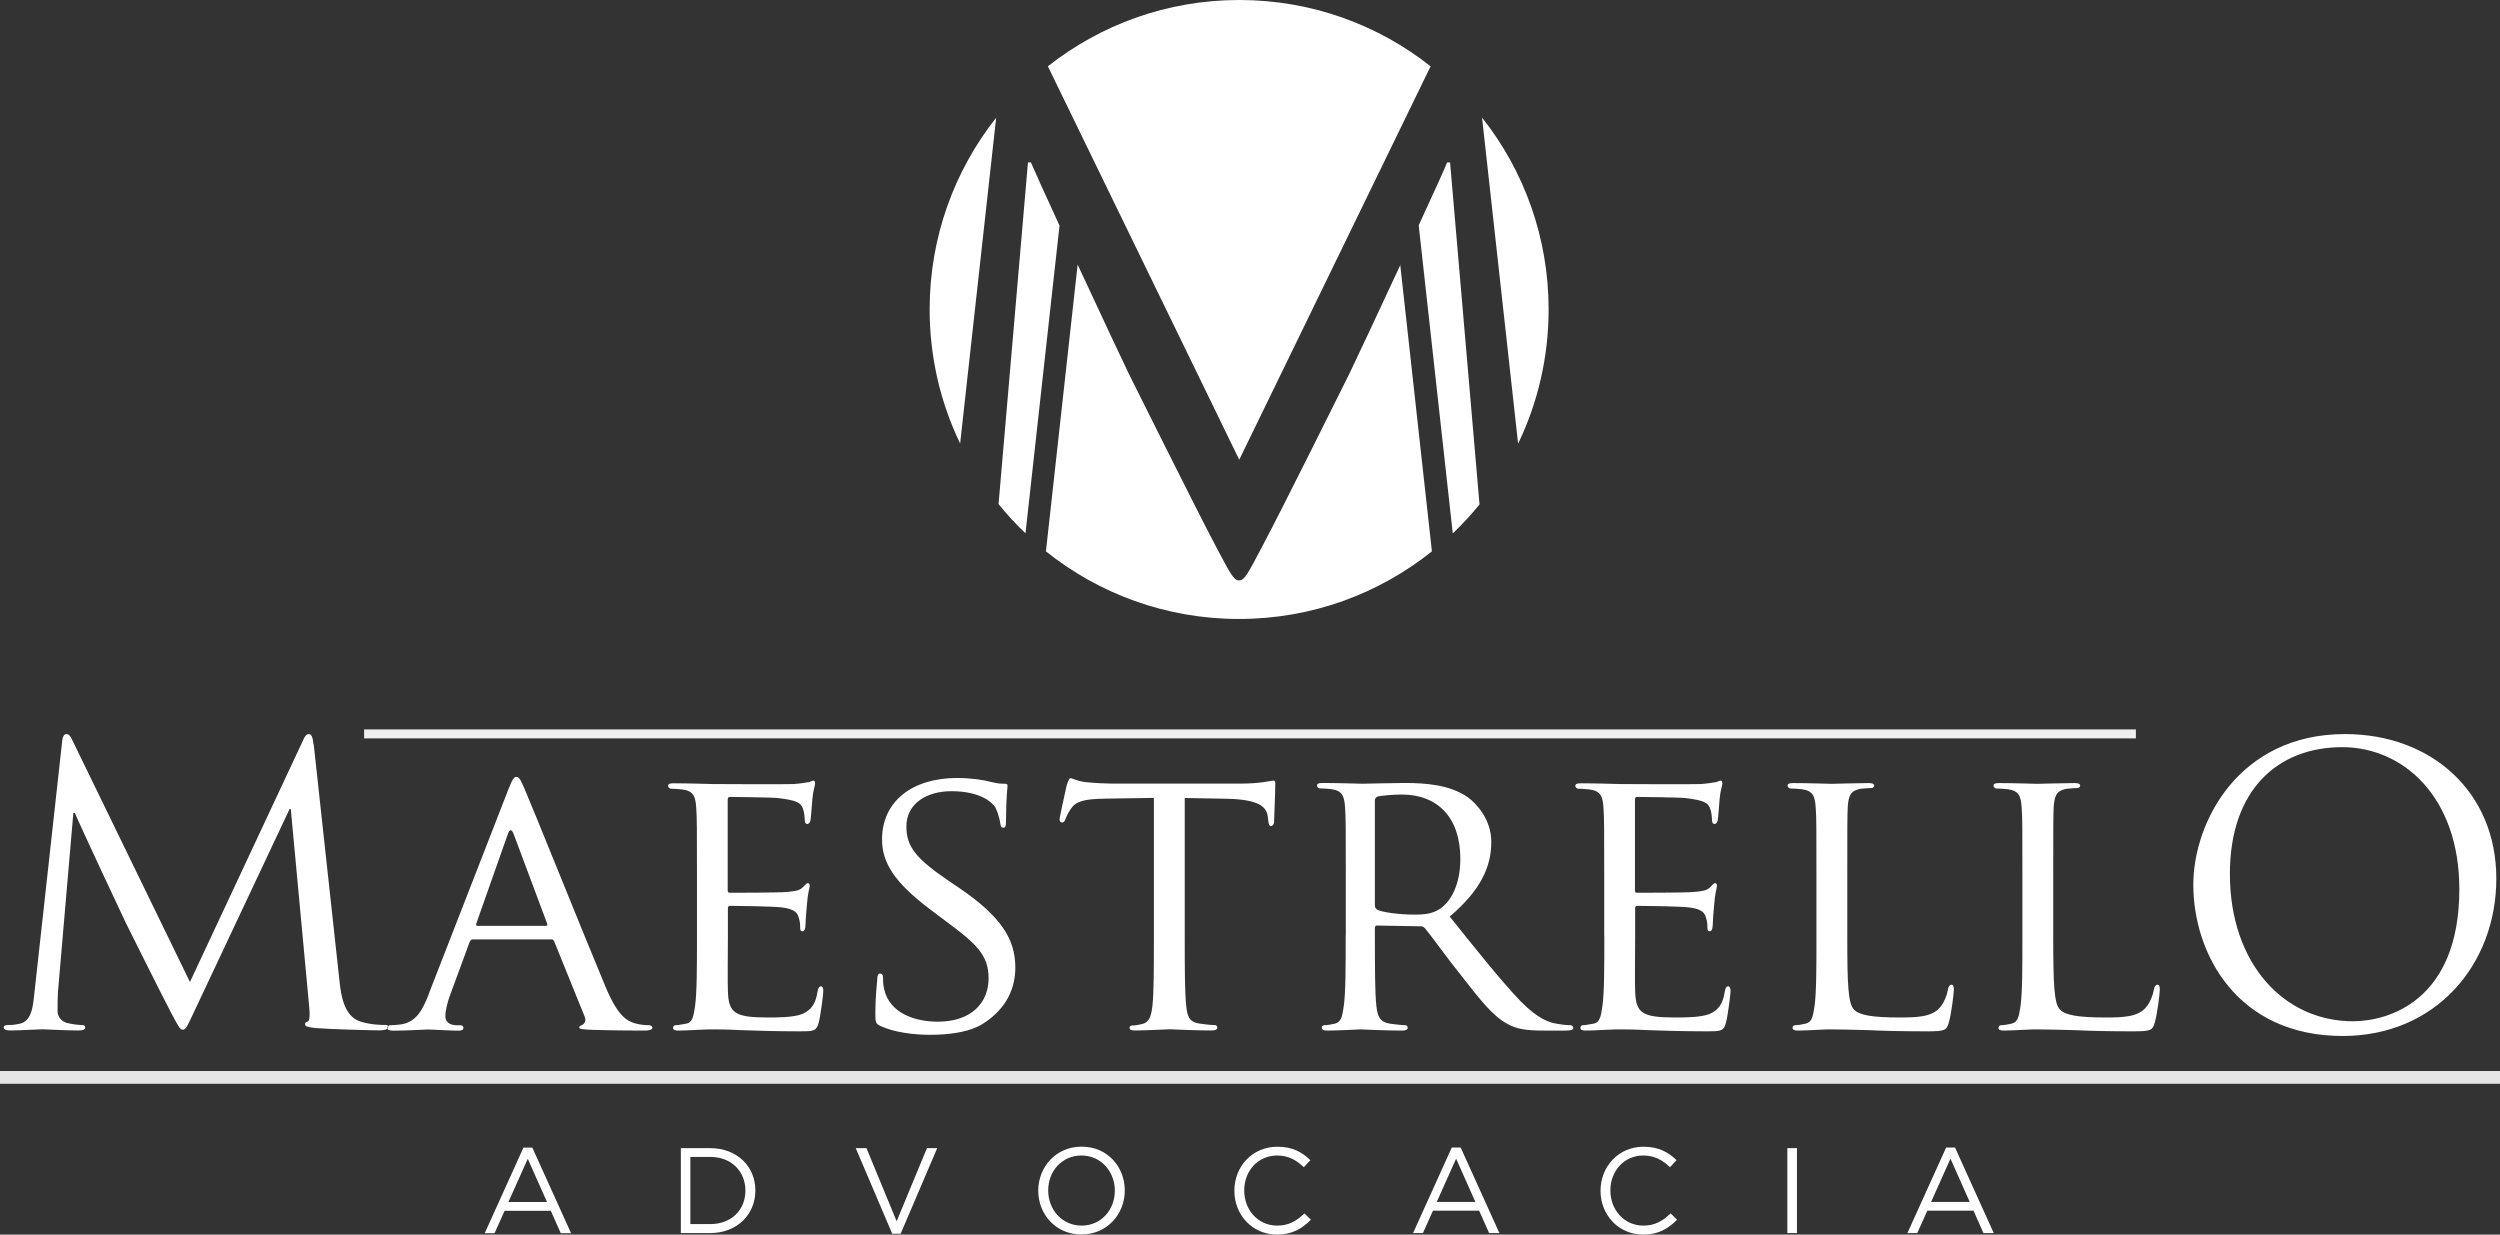 <?xml version="1.0" encoding="UTF-8"?><svg xmlns="http://www.w3.org/2000/svg" viewBox="0 0 231.11 114.13"><rect x="0" y="0" width="231.11" height="114.13" fill="#333333" stroke="none"/><defs><style>.d{fill:#f0efef;}.e{fill:#e5e5e5;}.f{fill:#fff;fill-rule:evenodd;}</style></defs><g id="a"/><g id="b"><g id="c"><g><g><path class="f" d="M137.02,10.89c3.85,4.87,6.14,11.03,6.14,17.72,0,4.44-1.01,8.65-2.82,12.4l-3.33-30.11h0Zm-.23,35.72c-.77,.95-1.6,1.85-2.49,2.7l-3.15-28.48c1.31-2.85,2.38-5.18,2.63-5.81h.27l2.72,31.59h0Zm-7.32-22.15c-2.18,4.69-4.42,9.47-4.74,10.11-.34,.69-6.24,12.56-8.03,15.92-1.3,2.47-1.65,3.16-2.13,3.16h-.05c-.48,0-.82-.69-2.13-3.16-1.78-3.36-7.68-15.23-8.03-15.92-.32-.64-2.56-5.42-4.74-10.11l-2.93,26.51c4.89,3.91,11.09,6.25,17.84,6.25s12.95-2.34,17.84-6.25l-2.93-26.51h0Zm-31.52-3.64l-3.15,28.48c-.89-.84-1.72-1.75-2.49-2.7l2.72-31.59h.27c.26,.63,1.32,2.96,2.63,5.81h0Zm-9.19,20.18c-1.81-3.75-2.82-7.96-2.82-12.4,0-6.69,2.3-12.84,6.15-17.72l-3.33,30.11Z"/><path class="f" d="M114.56,0c6.68,0,12.83,2.29,17.69,6.13l-17.69,36.37L96.87,6.13c4.87-3.84,11.01-6.13,17.69-6.13Z"/></g><path class="f" d="M49.22,106.09h-.83l-3.58,7.91h.91l.93-2.07h4.27l.92,2.07h.95l-3.58-7.91h0Zm1.36,5.03h-3.58l1.79-4,1.78,4h0Zm19.25-1.07c0-2.22-1.7-3.91-4.17-3.91h-2.72v7.85h2.72c2.47,0,4.17-1.72,4.17-3.94h0Zm-.92,.02c0,1.75-1.27,3.09-3.25,3.09h-1.84v-6.21h1.84c1.99,0,3.25,1.37,3.25,3.12h0Zm13.98,2.83l-2.79-6.76h-.99l3.37,7.91h.78l3.38-7.91h-.95l-2.8,6.76h0Zm21.09-2.85c0-2.18-1.6-4.05-3.99-4.05s-4.01,1.9-4.01,4.07,1.6,4.05,3.99,4.05,4.01-1.9,4.01-4.07h0Zm-.92,.02c0,1.79-1.28,3.23-3.07,3.23s-3.09-1.46-3.09-3.25,1.28-3.23,3.07-3.23,3.09,1.46,3.09,3.25h0Zm18.11,2.67l-.58-.57c-.75,.72-1.46,1.13-2.53,1.13-1.73,0-3.04-1.42-3.04-3.25s1.3-3.23,3.04-3.23c1.07,0,1.81,.45,2.47,1.08l.61-.65c-.78-.74-1.64-1.24-3.06-1.24-2.31,0-3.97,1.83-3.97,4.07s1.67,4.05,3.94,4.05c1.42,0,2.32-.55,3.14-1.38h0Zm13.87-6.66h-.83l-3.58,7.91h.91l.93-2.07h4.27l.92,2.07h.95l-3.58-7.91h0Zm1.36,5.03h-3.58l1.79-4,1.78,4h0Zm18.62,1.63l-.58-.57c-.75,.72-1.46,1.13-2.53,1.13-1.73,0-3.04-1.42-3.04-3.25s1.3-3.23,3.04-3.23c1.07,0,1.81,.45,2.47,1.08l.61-.65c-.78-.74-1.64-1.24-3.06-1.24-2.31,0-3.97,1.83-3.97,4.07s1.67,4.05,3.94,4.05c1.42,0,2.32-.55,3.14-1.38h0Zm10.21-6.6v7.85h.89v-7.85h-.89Zm15.51-.06h-.83l-3.58,7.91h.91l.93-2.07h4.27l.92,2.07h.95l-3.58-7.91h0Zm1.36,5.03h-3.58l1.79-4,1.78,4Z"/><path class="f" d="M28.98,68.82c-.07-.68-.18-.96-.43-.96s-.39,.25-.53,.57l-10.46,22.35-10.89-22.39c-.18-.39-.32-.53-.53-.53s-.36,.25-.39,.64l-2.56,23.2c-.14,1.35-.25,2.74-1.42,2.95-.53,.11-.78,.11-1.07,.11-.18,0-.36,.07-.36,.18,0,.25,.25,.32,.6,.32,.96,0,2.67-.11,2.99-.11,.28,0,1.99,.11,3.31,.11,.43,0,.64-.07,.64-.32,0-.11-.14-.18-.28-.18-.21,0-.75-.04-1.35-.18-.53-.11-.93-.57-.93-1.1,0-.6,0-1.25,.04-1.82l1.42-16.51h.14c.39,.96,4.38,9.5,4.7,10.14,.18,.36,3.24,6.51,4.16,8.26,.68,1.28,.85,1.64,1.1,1.64,.32,0,.43-.32,1.17-1.89l8.72-18.51h.11l1.71,18.36c.07,.64,.04,1.25-.14,1.28-.18,.04-.25,.11-.25,.25,0,.18,.18,.28,1,.36,1.32,.11,5.16,.21,5.94,.21,.43,0,.75-.11,.75-.32,0-.14-.11-.18-.28-.18-.36,0-1.28,0-2.31-.32-1.53-.5-1.78-2.49-1.92-3.77l-2.38-21.85h0Zm10.64,23.1l7.37-18.93c.39-1,.53-1.17,.75-1.17,.32,0,.43,.43,.75,1.1,.57,1.28,5.59,13.77,7.51,18.36,1.14,2.7,1.99,3.1,2.67,3.31,.46,.14,.93,.18,1.25,.18,.18,0,.39,.07,.39,.25s-.36,.25-.71,.25c-.46,0-2.78,0-4.95-.07-.6-.04-1.1-.04-1.1-.21,0-.14,.07-.14,.21-.21,.18-.07,.5-.32,.28-.82l-2.81-6.94c-.07-.14-.11-.18-.28-.18h-7.22c-.14,0-.25,.07-.32,.25l-1.78,4.84c-.28,.75-.46,1.5-.46,2.03,0,.6,.53,.82,1.07,.82h.28c.25,0,.32,.11,.32,.25,0,.18-.18,.25-.46,.25-.75,0-2.46-.11-2.81-.11-.32,0-1.89,.11-3.17,.11-.39,0-.6-.07-.6-.25,0-.14,.14-.25,.28-.25,.21,0,.68-.04,.92-.07,1.42-.18,2.03-1.25,2.63-2.78h0Zm4.52-6.33h6.33c.14,0,.14-.07,.11-.21l-3.1-8.29c-.18-.46-.36-.46-.53,0l-2.92,8.29c-.04,.14,0,.21,.11,.21h0Zm20.29,.89c0,2.92,0,5.3-.18,6.55-.14,.89-.21,1.49-.82,1.6-.28,.04-.68,.14-.96,.14-.18,0-.25,.14-.25,.25,0,.18,.18,.25,.5,.25,.5,0,1.21-.04,1.82-.07,.68-.04,1.28-.04,1.35-.04,.46,0,1.28,0,2.6,.07,1.28,.04,3.1,.11,5.45,.11,1.21,0,1.53,0,1.74-.78,.18-.64,.43-2.7,.43-2.92s-.04-.46-.21-.46-.25,.11-.32,.46c-.18,1.21-.61,1.74-1.42,2.1-.82,.32-2.31,.32-3.13,.32-3.1,0-3.67-.39-3.74-2.42-.04-.6,0-4.13,0-5.16v-2.53c0-.11,.04-.21,.21-.21,.53,0,3.88,.04,4.73,.14,1.21,.14,1.49,.5,1.6,.93,.14,.39,.14,.71,.14,1,0,.18,.07,.28,.21,.28,.21,0,.28-.32,.28-.57,0-.21,.07-1.35,.14-1.96,.07-1,.25-1.49,.25-1.67s-.07-.25-.18-.25-.25,.18-.46,.39c-.32,.32-.78,.36-1.53,.43-.71,.07-4.84,.07-5.23,.07-.18,0-.18-.11-.18-.32v-8.22c0-.21,.04-.32,.18-.32,.36,0,3.99,.04,4.52,.11,1.71,.21,2.03,.43,2.24,.93,.14,.36,.18,.85,.18,1.07,0,.25,.07,.39,.25,.39,.14,0,.25-.18,.28-.32,.07-.36,.14-1.71,.18-1.99,.07-.85,.25-1.21,.25-1.42,0-.14-.04-.28-.14-.28-.14,0-.28,.11-.43,.14-.25,.04-.82,.14-1.42,.18-.71,.04-7.26,0-7.47,0-.18,0-2.21-.07-3.63-.07-.36,0-.5,.07-.5,.25,0,.11,.14,.25,.25,.25,.28,0,.82,.04,1.07,.07,1.03,.14,1.21,.64,1.28,1.67,.07,.96,.07,1.82,.07,6.51v5.34h0Zm21.53,9.18c1.71,0,3.67-.21,4.98-1.07,2.24-1.46,2.92-3.38,2.92-5.16,0-2.6-1.32-4.7-5.12-7.3l-.89-.6c-3.1-2.1-4.06-3.2-4.06-5.12,0-2.14,1.89-3.27,4.16-3.27,2.81,0,3.84,1.14,4.06,1.49,.18,.32,.43,1.14,.46,1.49,.04,.25,.07,.39,.28,.39,.21,.03,.25-.18,.25-.65,0-2.06,.14-3.05,.14-3.2,0-.18-.07-.21-.32-.21s-.5,0-1.1-.14c-.75-.21-1.99-.39-3.24-.39-4.13,0-6.94,2.14-6.94,5.69,0,2.1,1.1,3.95,4.48,6.48l1.42,1.07c2.78,2.06,3.95,3.1,3.95,5.27,0,2.28-1.6,4.02-4.7,4.02-2.1,0-4.45-.78-4.95-2.99-.11-.43-.11-.85-.11-1.1s-.11-.36-.28-.36-.25,.18-.25,.5c-.04,.5-.18,1.71-.18,3.2,0,.82,.04,.93,.46,1.14,1.28,.6,3.1,.82,4.56,.82h0Zm23.56-21.89l3.91,.07c2.98,.07,3.66,.75,3.77,1.67l.04,.32c.04,.43,.11,.53,.25,.53s.29-.14,.29-.39c0-.36,.11-2.53,.11-3.45,0-.18,0-.36-.14-.36s-.43,.07-.9,.14c-.5,.07-1.21,.14-2.24,.14h-11.81c-.36,0-1.57-.04-2.46-.14-.85-.11-1.17-.36-1.39-.36-.11,0-.25,.39-.32,.57-.04,.25-.68,2.95-.68,3.27,0,.18,.14,.25,.21,.25,.14,0,.25-.04,.32-.28,.11-.21,.14-.43,.5-.96,.46-.71,1.21-.93,3.17-.96l4.52-.07v12.71c0,2.92,0,5.3-.14,6.55-.11,.89-.28,1.49-.93,1.64-.28,.07-.64,.14-.93,.14-.18,0-.25,.11-.25,.21,0,.18,.14,.25,.5,.25,.93,0,3.1-.11,3.24-.11,.18,0,2.17,.11,3.87,.11,.36,0,.5-.11,.5-.25,0-.11-.04-.25-.25-.25-.28,0-1-.07-1.42-.14-.95-.14-1.1-.71-1.2-1.6-.14-1.25-.14-3.63-.14-6.55v-12.71h0Zm14.88,12.71c0,2.92,0,5.3-.18,6.55-.14,.89-.21,1.46-.82,1.6-.28,.07-.68,.14-.96,.14-.18,0-.25,.14-.25,.25,0,.18,.18,.25,.5,.25,.96,0,3.06-.11,3.1-.11,.14,0,2.14,.11,3.84,.11,.36,0,.5-.11,.5-.25,0-.11-.04-.25-.25-.25-.28,0-.96-.07-1.39-.14-.96-.14-1.14-.71-1.25-1.6-.14-1.25-.14-3.59-.14-6.51v-.71c0-.18,.07-.25,.21-.25l3.99,.07c.21,0,.28,.04,.43,.18,.68,.82,2.06,2.78,3.38,4.41,1.78,2.28,2.92,3.74,4.27,4.45,.78,.43,1.57,.6,3.35,.6h1.96c.57,0,.75-.07,.75-.25,0-.11-.11-.25-.28-.25s-.5,0-1.1-.11c-.78-.11-1.81-.39-3.49-2.1-1.81-1.89-3.99-4.63-6.55-7.83,2.92-2.49,3.84-4.66,3.84-6.9,0-2.1-1.39-3.56-2.17-4.13-1.64-1.14-3.84-1.32-5.84-1.32-.96,0-3.59,.07-3.91,.07-.18,0-2.28-.07-3.7-.07-.36,0-.5,.07-.5,.25,0,.11,.14,.25,.25,.25,.28,0,.82,.04,1.07,.07,1.03,.14,1.21,.64,1.28,1.67,.07,.96,.07,1.82,.07,6.51v5.34h0Zm2.7-12.49c0-.18,.11-.28,.25-.36,.32-.07,1.32-.18,2.24-.18,3.35,0,5.41,2.17,5.41,5.94,0,2.31-.82,3.91-1.89,4.63-.75,.5-1.6,.53-2.35,.53-1.39,0-2.99-.21-3.45-.46-.14-.11-.21-.21-.21-.39v-9.72h0Zm21.21,12.49c0,2.92,0,5.3-.18,6.55-.14,.89-.21,1.49-.82,1.6-.28,.04-.68,.14-.96,.14-.18,0-.25,.14-.25,.25,0,.18,.18,.25,.5,.25,.5,0,1.21-.04,1.81-.07,.68-.04,1.28-.04,1.35-.04,.46,0,1.28,0,2.6,.07,1.28,.04,3.1,.11,5.45,.11,1.21,0,1.53,0,1.74-.78,.18-.64,.43-2.7,.43-2.92s-.04-.46-.21-.46-.25,.11-.32,.46c-.18,1.21-.61,1.74-1.42,2.1-.82,.32-2.31,.32-3.13,.32-3.1,0-3.67-.39-3.74-2.42-.04-.6,0-4.13,0-5.16v-2.53c0-.11,.04-.21,.21-.21,.53,0,3.88,.04,4.73,.14,1.21,.14,1.49,.5,1.6,.93,.14,.39,.14,.71,.14,1,0,.18,.07,.28,.21,.28,.21,0,.28-.32,.28-.57,0-.21,.07-1.35,.14-1.96,.07-1,.25-1.49,.25-1.67s-.07-.25-.18-.25-.25,.18-.46,.39c-.32,.32-.78,.36-1.53,.43-.71,.07-4.84,.07-5.23,.07-.18,0-.18-.11-.18-.32v-8.22c0-.21,.04-.32,.18-.32,.36,0,3.99,.04,4.52,.11,1.71,.21,2.03,.43,2.24,.93,.14,.36,.18,.85,.18,1.07,0,.25,.07,.39,.25,.39,.14,0,.25-.18,.28-.32,.07-.36,.14-1.71,.18-1.99,.07-.85,.25-1.21,.25-1.42,0-.14-.04-.28-.14-.28-.14,0-.28,.11-.43,.14-.25,.04-.82,.14-1.42,.18-.71,.04-7.26,0-7.47,0-.18,0-2.21-.07-3.63-.07-.36,0-.5,.07-.5,.25,0,.11,.14,.25,.25,.25,.28,0,.82,.04,1.07,.07,1.03,.14,1.21,.64,1.28,1.67,.07,.96,.07,1.82,.07,6.51v5.34h0Zm22.46-5.34c0-4.7,0-5.55,.04-6.51,.07-1.07,.25-1.53,1.17-1.71,.36-.04,.82-.07,1.03-.07,.11,0,.25-.11,.25-.21,0-.18-.18-.25-.5-.25-.96,0-3.31,.07-3.45,.07-.18,0-2.14-.07-3.56-.07-.36,0-.5,.07-.5,.25,0,.11,.14,.25,.25,.25,.28,0,.82,.04,1.07,.07,1.03,.14,1.21,.64,1.28,1.67,.07,.96,.07,1.82,.07,6.51v5.34c0,2.92,0,5.3-.18,6.55-.14,.89-.21,1.46-.82,1.6-.28,.07-.68,.14-.96,.14-.18,0-.25,.14-.25,.25,0,.18,.18,.25,.5,.25,.5,0,1.17-.04,1.81-.07,.61-.04,1.14-.04,1.28-.04,.93,0,1.99,.04,3.42,.07,1.46,.07,3.2,.11,5.45,.11,1.67,0,1.78-.11,1.99-.82,.25-.89,.46-2.7,.46-3.03s-.07-.46-.21-.46c-.18,0-.28,.18-.32,.39-.11,.6-.36,1.25-.75,1.71-.75,.89-2.14,.93-3.77,.93-2.46,0-3.67-.21-4.16-.71-.57-.53-.64-2.35-.64-6.8v-5.41h0Zm19.04,0c0-4.7,0-5.55,.04-6.51,.07-1.07,.25-1.53,1.17-1.71,.36-.04,.82-.07,1.03-.07,.11,0,.25-.11,.25-.21,0-.18-.18-.25-.5-.25-.96,0-3.31,.07-3.45,.07-.18,0-2.14-.07-3.56-.07-.36,0-.5,.07-.5,.25,0,.11,.14,.25,.25,.25,.28,0,.82,.04,1.07,.07,1.03,.14,1.21,.64,1.28,1.67,.07,.96,.07,1.82,.07,6.51v5.34c0,2.92,0,5.3-.18,6.55-.14,.89-.21,1.46-.82,1.6-.28,.07-.68,.14-.96,.14-.18,0-.25,.14-.25,.25,0,.18,.18,.25,.5,.25,.5,0,1.17-.04,1.81-.07,.61-.04,1.14-.04,1.28-.04,.93,0,1.99,.04,3.42,.07,1.46,.07,3.2,.11,5.45,.11,1.67,0,1.78-.11,1.99-.82,.25-.89,.46-2.7,.46-3.03s-.07-.46-.21-.46c-.18,0-.28,.18-.32,.39-.11,.6-.36,1.25-.75,1.71-.75,.89-2.14,.93-3.77,.93-2.46,0-3.67-.21-4.16-.71-.57-.53-.64-2.35-.64-6.8v-5.41h0Zm12.95,.64c0,6.41,4.06,13.99,13.81,13.99,8.58,0,14.2-6.58,14.2-14.56s-5.98-13.35-13.99-13.35c-9.82,0-14.02,8.15-14.02,13.92h0Zm3.38-1c0-7.79,4.45-11.71,10.39-11.71,5.62,0,10.82,4.59,10.82,13.13,0,10.36-6.62,12.21-9.82,12.21-6.41,0-11.39-5.34-11.39-13.63Z"/><rect class="d" x="33.66" y="67.43" width="163.79" height=".83"/><rect class="e" x="0" y="99.01" width="231.11" height="1.18"/></g></g></g></svg>